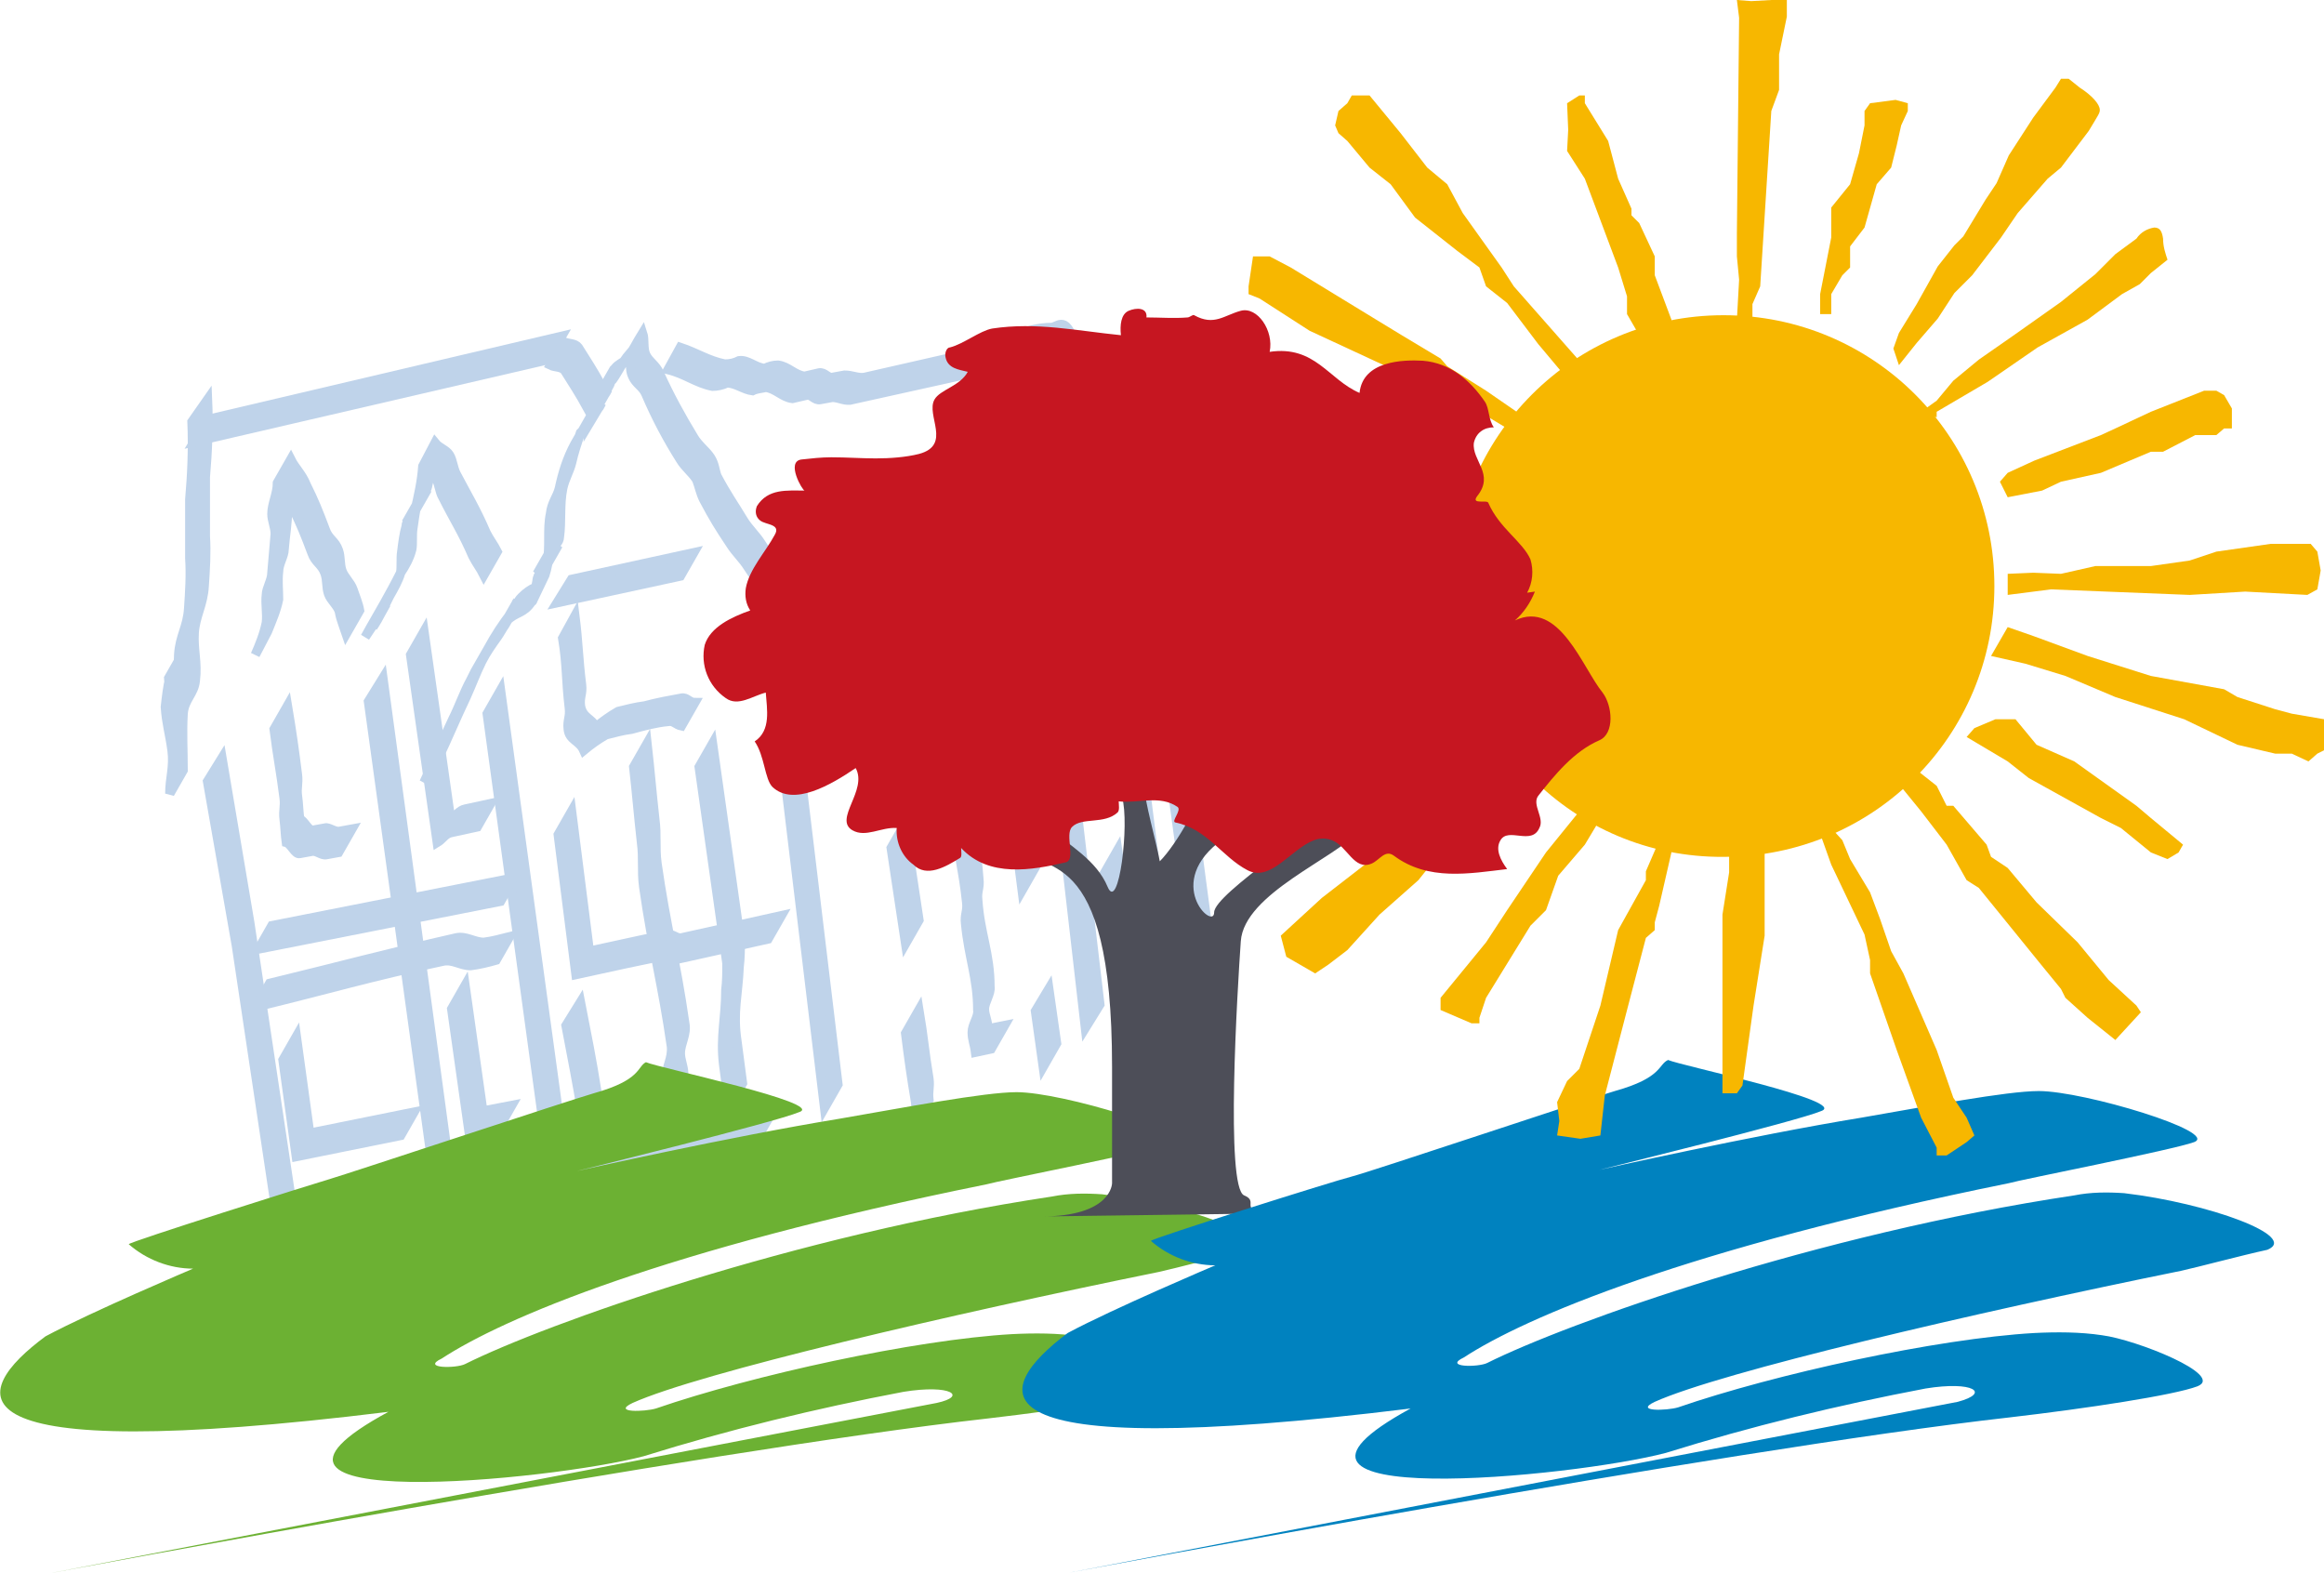 <?xml version="1.0" encoding="utf-8"?>
<!-- Generator: Adobe Illustrator 23.0.3, SVG Export Plug-In . SVG Version: 6.00 Build 0)  -->
<svg version="1.1" id="Ebene_1" xmlns="http://www.w3.org/2000/svg" xmlns:xlink="http://www.w3.org/1999/xlink" x="0px" y="0px"
	 viewBox="0 0 209.4 141.7" style="enable-background:new 0 0 209.4 141.7;" xml:space="preserve">
<style type="text/css">
	.st0{fill:#BFD3EA;}
	.st1{fill:none;stroke:#BFD3EA;stroke-width:0.84;stroke-miterlimit:3.86;}
	.st2{fill:#6CB133;}
	.st3{fill:#4D4E58;}
	.st4{fill:#0082BF;}
	.st5{fill:#F7B700;}
	.st6{fill:#C61621;}
</style>
<title>has</title>
<path class="st0" d="M17.3,38c0.1,2.4,0,4.7-0.2,7c0,1.9,0,3.4,0,5.3c0.1,1.5,0,3-0.1,4.5c-0.1,1.7-0.8,2.5-0.9,4.2
	c-0.1,1.6,0.2,2.7,0.1,4.3c-0.1-0.6-0.2-1.2-0.2-1.7c0.1-0.9,0.2-1.7,0.4-2.6l-1.2,2.1c0.1,1.5,0.2,2.5,0.2,4l1.3-2.1
	c0-1.5-0.1-2.5-0.2-4l-1.2,2.1c-0.2,0.8-0.3,1.7-0.4,2.6c0.1,1.5,0.4,2.4,0.6,3.9s-0.2,2.5-0.2,3.9l1.2-2.1c0-1.9-0.1-3.3,0-5.1
	c0.1-1.3,1-1.8,1.1-3c0.2-1.6-0.2-2.8-0.1-4.3s0.8-2.5,0.9-4.2c0.1-1.5,0.2-3,0.1-4.5c0-1.9,0-3.4,0-5.3c0.2-2.3,0.3-4.7,0.2-7
	L17.3,38z"/>
<path class="st1" d="M17.3,38c0.1,2.4,0,4.7-0.2,7c0,1.9,0,3.4,0,5.3c0.1,1.5,0,3-0.1,4.5c-0.1,1.7-0.8,2.5-0.9,4.2
	c-0.1,1.6,0.2,2.7,0.1,4.3c-0.1-0.6-0.2-1.2-0.2-1.7c0.1-0.9,0.2-1.7,0.4-2.6l-1.2,2.1c0.1,1.5,0.2,2.5,0.2,4l1.3-2.1
	c0-1.5-0.1-2.5-0.2-4l-1.2,2.1c-0.2,0.8-0.3,1.7-0.4,2.6c0.1,1.5,0.4,2.4,0.6,3.9s-0.2,2.5-0.2,3.9l1.2-2.1c0-1.9-0.1-3.3,0-5.1
	c0.1-1.3,1-1.8,1.1-3c0.2-1.6-0.2-2.8-0.1-4.3s0.8-2.5,0.9-4.2c0.1-1.5,0.2-3,0.1-4.5c0-1.9,0-3.4,0-5.3c0.2-2.3,0.3-4.7,0.2-7
	L17.3,38z"/>
<polygon class="st0" points="17.5,39.8 49.4,32.4 50.6,30.3 18.7,37.8 "/>
<polygon class="st1" points="17.5,39.8 49.4,32.4 50.6,30.3 18.7,37.8 "/>
<polygon class="st0" points="18.7,70.4 21.3,85.2 25,109.9 26.2,107.8 22.5,83.1 20,68.3 "/>
<polygon class="st1" points="18.7,70.4 21.3,85.2 25,109.9 26.2,107.8 22.5,83.1 20,68.3 "/>
<path class="st0" d="M23,59c0.4-0.9,0.8-1.9,1-2.9c0.1-0.8-0.1-1.7,0-2.5c0-0.6,0.5-1.3,0.5-2c0.1-1.3,0.2-2.2,0.3-3.5
	c0-0.6-0.3-1.2-0.3-1.8c0-0.9,0.5-1.8,0.5-2.8l1.2-2.1c0.4,0.8,1,1.3,1.4,2.3c0.7,1.4,1.1,2.4,1.7,4c0.3,0.9,0.9,1,1.2,1.9
	c0.2,0.6,0.1,1.2,0.3,1.8s0.8,1.1,1,1.7c0.2,0.6,0.5,1.3,0.6,1.9l-1.2,2.1c-0.2-0.6-0.5-1.3-0.6-1.9s-0.8-1.1-1-1.7
	s-0.1-1.2-0.3-1.8c-0.3-0.9-0.9-1-1.2-1.9c-0.6-1.6-1-2.6-1.7-4c-0.2-0.4-0.4-0.9-0.7-1.2c0.1,0.5,0.2,0.9,0.2,1.4
	c0,1.2-0.2,2.2-0.3,3.5c0,0.6-0.5,1.3-0.5,2c-0.1,0.8,0,1.7,0,2.5c-0.2,1-0.6,1.9-1,2.9L23,59z"/>
<path class="st1" d="M23,59c0.4-0.9,0.8-1.9,1-2.9c0.1-0.8-0.1-1.7,0-2.5c0-0.6,0.5-1.3,0.5-2c0.1-1.3,0.2-2.2,0.3-3.5
	c0-0.6-0.3-1.2-0.3-1.8c0-0.9,0.5-1.8,0.5-2.8l1.2-2.1c0.4,0.8,1,1.3,1.4,2.3c0.7,1.4,1.1,2.4,1.7,4c0.3,0.9,0.9,1,1.2,1.9
	c0.2,0.6,0.1,1.2,0.3,1.8s0.8,1.1,1,1.7c0.2,0.6,0.5,1.3,0.6,1.9l-1.2,2.1c-0.2-0.6-0.5-1.3-0.6-1.9s-0.8-1.1-1-1.7
	s-0.1-1.2-0.3-1.8c-0.3-0.9-0.9-1-1.2-1.9c-0.6-1.6-1-2.6-1.7-4c-0.2-0.4-0.4-0.9-0.7-1.2c0.1,0.5,0.2,0.9,0.2,1.4
	c0,1.2-0.2,2.2-0.3,3.5c0,0.6-0.5,1.3-0.5,2c-0.1,0.8,0,1.7,0,2.5c-0.2,1-0.6,1.9-1,2.9L23,59z"/>
<path class="st0" d="M32.9,57.4l0.5-0.9l1.2-2.1c0.5-0.9,1-1.8,1.5-2.8c0.4-0.6,0.8-1.3,1-2.1c0.1-0.5,0-1.3,0.1-1.9
	s0.2-1.6,0.4-2.3c0-0.1,0.1-0.2,0.2-0.3l-1.2,2.1c0.1-0.2,0.2-0.3,0.3-0.5c0.1-0.1,0.2-0.3,0.3-0.4l1.2-2.1c0-0.1,0.1-0.1,0.1-0.2
	c0.1-0.5,0.2-0.9,0.3-1.3c0.2,0.1,0.4,0.3,0.5,0.5c0.3,0.6,0.3,1.2,0.6,1.7c1,2,1.8,3.2,2.7,5.3c0.3,0.6,0.7,1.1,1,1.7l1.2-2.1
	c-0.3-0.6-0.7-1.1-1-1.7c-0.9-2.1-1.7-3.4-2.7-5.3c-0.3-0.6-0.3-1.2-0.6-1.7s-0.9-0.6-1.3-1.1L38.1,42c-0.1,1.4-0.4,2.7-0.7,4
	c0,0.1-0.1,0.2-0.1,0.2l1.2-2.1c-0.1,0.2-0.2,0.3-0.3,0.4c-0.1,0.1-0.2,0.3-0.3,0.5l-1.2,2.1c-0.1,0.1-0.1,0.2-0.1,0.3
	c-0.2,0.7-0.3,1.5-0.4,2.3c-0.1,0.6,0,1.4-0.1,1.9c-0.2,0.7-0.6,1.4-1,2.1c-0.5,1-0.9,1.9-1.5,2.8l1.2-2.1l-0.5,0.9L32.9,57.4z"/>
<path class="st1" d="M32.9,57.4l0.5-0.9l1.2-2.1c0.5-0.9,1-1.8,1.5-2.8c0.4-0.6,0.8-1.3,1-2.1c0.1-0.5,0-1.3,0.1-1.9
	s0.2-1.6,0.4-2.3c0-0.1,0.1-0.2,0.2-0.3l-1.2,2.1c0.1-0.2,0.2-0.3,0.3-0.5c0.1-0.1,0.2-0.3,0.3-0.4l1.2-2.1c0-0.1,0.1-0.1,0.1-0.2
	c0.1-0.5,0.2-0.9,0.3-1.3c0.2,0.1,0.4,0.3,0.5,0.5c0.3,0.6,0.3,1.2,0.6,1.7c1,2,1.8,3.2,2.7,5.3c0.3,0.6,0.7,1.1,1,1.7l1.2-2.1
	c-0.3-0.6-0.7-1.1-1-1.7c-0.9-2.1-1.7-3.4-2.7-5.3c-0.3-0.6-0.3-1.2-0.6-1.7s-0.9-0.6-1.3-1.1L38.1,42c-0.1,1.4-0.4,2.7-0.7,4
	c0,0.1-0.1,0.2-0.1,0.2l1.2-2.1c-0.1,0.2-0.2,0.3-0.3,0.4c-0.1,0.1-0.2,0.3-0.3,0.5l-1.2,2.1c-0.1,0.1-0.1,0.2-0.1,0.3
	c-0.2,0.7-0.3,1.5-0.4,2.3c-0.1,0.6,0,1.4-0.1,1.9c-0.2,0.7-0.6,1.4-1,2.1c-0.5,1-0.9,1.9-1.5,2.8l1.2-2.1l-0.5,0.9L32.9,57.4z"/>
<path class="st0" d="M38.2,70.5c1-2.1,1.6-3.6,2.6-5.7c0.6-1.2,1-2.4,1.6-3.5l0.4-0.8l1.2-2.1c0.6-1.1,1.3-2.2,2.1-3.2
	c0.1-0.1,0.1-0.2,0.2-0.3L45,57.1c0.1-0.2,0.2-0.3,0.3-0.5l0.2-0.3l1.2-2.1c0.1-0.2,0.2-0.3,0.3-0.4c0.4-0.4,0.8-0.7,1.3-0.9
	c0-0.2,0.1-0.5,0.1-0.7c0-0.1,0.1-0.2,0.1-0.3l1.2-2.1c0.1-0.2,0.2-0.3,0.3-0.4c0.1-0.1,0.2-0.2,0.3-0.3l-1.2,2.1
	c0.1-0.2,0.2-0.3,0.2-0.5c0.3-1.5,0-3,0.3-4.4c0.1-1,0.6-1.5,0.8-2.3c0.3-1.4,0.7-2.7,1.4-4l1.2-2.1c0.2-0.4,0.6-0.8,0.9-1.1
	c0.1-0.1,0.2-0.3,0.3-0.5L53,38.3c0-0.1,0.1-0.2,0.1-0.3l0.1-0.2l1.2-2.1c0.1-0.2,0.2-0.3,0.3-0.5c0,0,0-0.1,0-0.1l-1.2,2.1
	c0.1-0.3,0.2-0.6,0.3-0.9c0-0.3,0.1-0.6,0.3-0.9l1.2-2.1l0.1-0.1c0.3-0.4,0.7-0.5,1-0.8c0.6-0.7,1-1.6,1.5-2.4c0.2,0.6,0,1.4,0.3,2
	c0.3,0.6,0.9,0.9,1.2,1.6c0.9,2,2,4,3.1,5.8c0.4,0.7,1.1,1.2,1.5,1.8s0.4,1.2,0.6,1.7c0.9,1.7,1.5,2.5,2.4,4
	c0.5,0.8,1.1,1.3,1.6,2.1c1.7,2.6,3,4.3,4.9,6.7c0.4,0.5,0.9,0.7,1.3,1.3c0.8,1.2,1.5,2.4,2.1,3.6l-1.2,2.1
	c-0.6-1.2-1.3-2.4-2.1-3.6c-0.4-0.5-0.9-0.7-1.3-1.3c-1.8-2.4-3.2-4.1-4.9-6.7c-0.5-0.8-1.1-1.3-1.6-2.1c-1-1.5-1.5-2.3-2.4-4
	c-0.3-0.6-0.4-1.2-0.6-1.7s-1.1-1.2-1.5-1.9c-1.2-1.9-2.2-3.8-3.1-5.9c-0.3-0.7-0.9-0.9-1.2-1.6c-0.3-0.6-0.1-1.4-0.3-2
	c-0.6,0.7-1,1.6-1.5,2.3c-0.1,0.1-0.1,0.1-0.2,0.2c0,0.2-0.1,0.3-0.2,0.5l-1.2,2.1l-0.1,0.1c-0.1,0.1-0.2,0.3-0.3,0.5l1.2-2
	l-0.1,0.2c0,0.1-0.1,0.2-0.1,0.2l-1.2,2.1c-0.1,0.2-0.2,0.3-0.3,0.5l-0.4,0.4c-0.3,0.9-0.6,1.8-0.8,2.7c-0.2,0.8-0.6,1.4-0.8,2.3
	c-0.3,1.5-0.1,3-0.3,4.4c0,0.2-0.1,0.4-0.2,0.5l-1.2,2.1c-0.1,0.1-0.2,0.2-0.3,0.3c-0.1,0.1-0.2,0.3-0.3,0.4l1.2-2.1
	c-0.1,0.1-0.1,0.2-0.1,0.3c-0.1,0.6-0.2,1.3-0.4,1.9L48,54.1c0,0,0,0.1-0.1,0.1c-0.7,1.1-1.4,0.9-2.2,1.7c-0.1,0.1-0.2,0.2-0.3,0.4
	l1.2-2.1c-0.1,0.1-0.1,0.2-0.1,0.3c-0.1,0.2-0.2,0.3-0.3,0.5l-1.2,2.1l-0.2,0.3c-0.5,0.7-1,1.4-1.4,2.2c-0.5,1-0.9,2.1-1.4,3.2
	c-1,2.1-1.6,3.6-2.6,5.7L38.2,70.5z"/>
<path class="st1" d="M38.2,70.5c1-2.1,1.6-3.6,2.6-5.7c0.6-1.2,1-2.4,1.6-3.5l0.4-0.8l1.2-2.1c0.6-1.1,1.3-2.2,2.1-3.2
	c0.1-0.1,0.1-0.2,0.2-0.3L45,57.1c0.1-0.2,0.2-0.3,0.3-0.5l0.2-0.3l1.2-2.1c0.1-0.2,0.2-0.3,0.3-0.4c0.4-0.4,0.8-0.7,1.3-0.9
	c0-0.2,0.1-0.5,0.1-0.7c0-0.1,0.1-0.2,0.1-0.3l1.2-2.1c0.1-0.2,0.2-0.3,0.3-0.4c0.1-0.1,0.2-0.2,0.3-0.3l-1.2,2.1
	c0.1-0.2,0.2-0.3,0.2-0.5c0.3-1.5,0-3,0.3-4.4c0.1-1,0.6-1.5,0.8-2.3c0.3-1.4,0.7-2.7,1.4-4l1.2-2.1c0.2-0.4,0.6-0.8,0.9-1.1
	c0.1-0.1,0.2-0.3,0.3-0.5L53,38.3c0-0.1,0.1-0.2,0.1-0.3l0.1-0.2l1.2-2.1c0.1-0.2,0.2-0.3,0.3-0.5c0,0,0-0.1,0-0.1l-1.2,2.1
	c0.1-0.3,0.2-0.6,0.3-0.9c0-0.3,0.1-0.6,0.3-0.9l1.2-2.1l0.1-0.1c0.3-0.4,0.7-0.5,1-0.8c0.6-0.7,1-1.6,1.5-2.4c0.2,0.6,0,1.4,0.3,2
	c0.3,0.6,0.9,0.9,1.2,1.6c0.9,2,2,4,3.1,5.8c0.4,0.7,1.1,1.2,1.5,1.8s0.4,1.2,0.6,1.7c0.9,1.7,1.5,2.5,2.4,4
	c0.5,0.8,1.1,1.3,1.6,2.1c1.7,2.6,3,4.3,4.9,6.7c0.4,0.5,0.9,0.7,1.3,1.3c0.8,1.2,1.5,2.4,2.1,3.6l-1.2,2.1
	c-0.6-1.2-1.3-2.4-2.1-3.6c-0.4-0.5-0.9-0.7-1.3-1.3c-1.8-2.4-3.2-4.1-4.9-6.7c-0.5-0.8-1.1-1.3-1.6-2.1c-1-1.5-1.5-2.3-2.4-4
	c-0.3-0.6-0.4-1.2-0.6-1.7s-1.1-1.2-1.5-1.9c-1.2-1.9-2.2-3.8-3.1-5.9c-0.3-0.7-0.9-0.9-1.2-1.6c-0.3-0.6-0.1-1.4-0.3-2
	c-0.6,0.7-1,1.6-1.5,2.3c-0.1,0.1-0.1,0.1-0.2,0.2c0,0.2-0.1,0.3-0.2,0.5l-1.2,2.1l-0.1,0.1c-0.1,0.1-0.2,0.3-0.3,0.5l1.2-2
	l-0.1,0.2c0,0.1-0.1,0.2-0.1,0.2l-1.2,2.1c-0.1,0.2-0.2,0.3-0.3,0.5l-0.4,0.4c-0.3,0.9-0.6,1.8-0.8,2.7c-0.2,0.8-0.6,1.4-0.8,2.3
	c-0.3,1.5-0.1,3-0.3,4.4c0,0.2-0.1,0.4-0.2,0.5l-1.2,2.1c-0.1,0.1-0.2,0.2-0.3,0.3c-0.1,0.1-0.2,0.3-0.3,0.4l1.2-2.1
	c-0.1,0.1-0.1,0.2-0.1,0.3c-0.1,0.6-0.2,1.3-0.4,1.9L48,54.1c0,0,0,0.1-0.1,0.1c-0.7,1.1-1.4,0.9-2.2,1.7c-0.1,0.1-0.2,0.2-0.3,0.4
	l1.2-2.1c-0.1,0.1-0.1,0.2-0.1,0.3c-0.1,0.2-0.2,0.3-0.3,0.5l-1.2,2.1l-0.2,0.3c-0.5,0.7-1,1.4-1.4,2.2c-0.5,1-0.9,2.1-1.4,3.2
	c-1,2.1-1.6,3.6-2.6,5.7L38.2,70.5z"/>
<polygon class="st0" points="43.9,64.3 49.5,105.2 50.7,103.1 45.1,62.2 "/>
<polygon class="st1" points="43.9,64.3 49.5,105.2 50.7,103.1 45.1,62.2 "/>
<polygon class="st0" points="69.5,59.9 74.3,99.8 75.5,97.7 70.7,57.8 "/>
<polygon class="st1" points="69.5,59.9 74.3,99.8 75.5,97.7 70.7,57.8 "/>
<path class="st0" d="M49.6,32.9c0.4,0.2,1,0.1,1.3,0.5c0.7,1.1,1.4,2.2,2,3.3l1.2-2.1c-0.6-1.1-1.3-2.2-2-3.3
	c-0.3-0.4-0.9-0.3-1.3-0.5L49.6,32.9z"/>
<path class="st1" d="M49.6,32.9c0.4,0.2,1,0.1,1.3,0.5c0.7,1.1,1.4,2.2,2,3.3l1.2-2.1c-0.6-1.1-1.3-2.2-2-3.3
	c-0.3-0.4-0.9-0.3-1.3-0.5L49.6,32.9z"/>
<path class="st0" d="M60.2,33.3c1.6,0.4,2.5,1.2,4,1.5c0.4,0,0.9-0.1,1.3-0.3c0.8,0,1.5,0.6,2.3,0.7c0.4-0.2,0.8-0.2,1.2-0.3
	c0.9,0.1,1.5,0.9,2.4,1l1.3-0.3c0.4-0.1,0.7,0.5,1.2,0.4l1.1-0.2c0.6,0,1.2,0.4,1.8,0.2l12.2-2.7c0.4-0.1,0.7-0.8,1.2-0.9
	c1.1-0.5,2.2-0.7,3.4-0.8c0.4-0.1,0.7-0.5,1.1-0.2s0.7,1.1,1,1.6c0.3,0.5,0.6,1.1,0.8,1.7c0.4,1.3,0.5,2.5,0.9,3.8
	c0.2,0.6,0.8,1.1,1,1.7c0.8,2.2,0.9,4,1.6,6.3c0.3,0.8,0.7,1.6,1.1,2.3c0.6,1.4,1.1,2.2,1.7,3.7s0.8,2.2,1.2,3.5l1.2-2.1
	c-0.5-1.3-0.7-2.2-1.2-3.5s-1.2-2.2-1.7-3.7c-0.3-0.9-0.8-1.4-1.1-2.3c-0.7-2.3-0.9-4.2-1.6-6.3c-0.2-0.6-0.8-1.1-1-1.7
	c-0.5-1.3-0.5-2.5-0.9-3.8c-0.2-0.6-0.5-1.1-0.8-1.7c-0.3-0.6-0.6-1.4-1-1.6s-0.7,0.1-1.1,0.2c-1.2,0-2.3,0.3-3.4,0.8
	c-0.5,0.1-0.7,0.8-1.2,0.9L77.9,34c-0.6,0.1-1.1-0.2-1.8-0.2L75,34c-0.4,0.1-0.7-0.5-1.2-0.4l-1.3,0.3c-0.9-0.1-1.5-0.9-2.4-1
	c-0.4,0-0.8,0.1-1.2,0.3c-0.9-0.1-1.5-0.8-2.3-0.7c-0.4,0.2-0.8,0.3-1.3,0.3c-1.5-0.3-2.5-1-4-1.5L60.2,33.3z"/>
<path class="st1" d="M60.2,33.3c1.6,0.4,2.5,1.2,4,1.5c0.4,0,0.9-0.1,1.3-0.3c0.8,0,1.5,0.6,2.3,0.7c0.4-0.2,0.8-0.2,1.2-0.3
	c0.9,0.1,1.5,0.9,2.4,1l1.3-0.3c0.4-0.1,0.7,0.5,1.2,0.4l1.1-0.2c0.6,0,1.2,0.4,1.8,0.2l12.2-2.7c0.4-0.1,0.7-0.8,1.2-0.9
	c1.1-0.5,2.2-0.7,3.4-0.8c0.4-0.1,0.7-0.5,1.1-0.2s0.7,1.1,1,1.6c0.3,0.5,0.6,1.1,0.8,1.7c0.4,1.3,0.5,2.5,0.9,3.8
	c0.2,0.6,0.8,1.1,1,1.7c0.8,2.2,0.9,4,1.6,6.3c0.3,0.8,0.7,1.6,1.1,2.3c0.6,1.4,1.1,2.2,1.7,3.7s0.8,2.2,1.2,3.5l1.2-2.1
	c-0.5-1.3-0.7-2.2-1.2-3.5s-1.2-2.2-1.7-3.7c-0.3-0.9-0.8-1.4-1.1-2.3c-0.7-2.3-0.9-4.2-1.6-6.3c-0.2-0.6-0.8-1.1-1-1.7
	c-0.5-1.3-0.5-2.5-0.9-3.8c-0.2-0.6-0.5-1.1-0.8-1.7c-0.3-0.6-0.6-1.4-1-1.6s-0.7,0.1-1.1,0.2c-1.2,0-2.3,0.3-3.4,0.8
	c-0.5,0.1-0.7,0.8-1.2,0.9L77.9,34c-0.6,0.1-1.1-0.2-1.8-0.2L75,34c-0.4,0.1-0.7-0.5-1.2-0.4l-1.3,0.3c-0.9-0.1-1.5-0.9-2.4-1
	c-0.4,0-0.8,0.1-1.2,0.3c-0.9-0.1-1.5-0.8-2.3-0.7c-0.4,0.2-0.8,0.3-1.3,0.3c-1.5-0.3-2.5-1-4-1.5L60.2,33.3z"/>
<path class="st0" d="M75.6,59.2c0.9-3.2,1.4-5.1,2.3-8.4c0.1-0.6,0.6-1.4,0.8-2c0.1-0.6,0.1-1.3,0.1-1.9l1.2-2.1
	c0.4,0.2,0.8-0.8,1.1-0.2s0.4,1.2,0.6,1.7c0.3,0.5,0.6,1.1,0.8,1.7c0.3,0.7,0.5,1.3,0.7,2c0.1,0.6,0.2,1.2,0.3,1.8
	c0.2,0.6,0.4,1.2,0.6,1.7c0.2,0.6,0.5,1.3,0.6,1.9s0.4,1.5,0.7,2.2s1,0.6,1.3,1l-1.2,2.1c-0.3-0.4-1.1-0.4-1.3-1s-0.4-1.5-0.7-2.2
	s-0.5-1.3-0.6-1.9c-0.3-0.6-0.5-1.1-0.6-1.7c-0.1-0.6-0.2-1.2-0.3-1.8c-0.2-0.7-0.4-1.3-0.7-2c-0.2-0.6-0.5-1.1-0.8-1.7
	c-0.3-0.5-0.4-1.1-0.6-1.7c-0.3,0.7-0.6,1.3-0.8,2c-0.8,3.3-1.3,5.3-2.3,8.4L75.6,59.2z"/>
<path class="st1" d="M75.6,59.2c0.9-3.2,1.4-5.1,2.3-8.4c0.1-0.6,0.6-1.4,0.8-2c0.1-0.6,0.1-1.3,0.1-1.9l1.2-2.1
	c0.4,0.2,0.8-0.8,1.1-0.2s0.4,1.2,0.6,1.7c0.3,0.5,0.6,1.1,0.8,1.7c0.3,0.7,0.5,1.3,0.7,2c0.1,0.6,0.2,1.2,0.3,1.8
	c0.2,0.6,0.4,1.2,0.6,1.7c0.2,0.6,0.5,1.3,0.6,1.9s0.4,1.5,0.7,2.2s1,0.6,1.3,1l-1.2,2.1c-0.3-0.4-1.1-0.4-1.3-1s-0.4-1.5-0.7-2.2
	s-0.5-1.3-0.6-1.9c-0.3-0.6-0.5-1.1-0.6-1.7c-0.1-0.6-0.2-1.2-0.3-1.8c-0.2-0.7-0.4-1.3-0.7-2c-0.2-0.6-0.5-1.1-0.8-1.7
	c-0.3-0.5-0.4-1.1-0.6-1.7c-0.3,0.7-0.6,1.3-0.8,2c-0.8,3.3-1.3,5.3-2.3,8.4L75.6,59.2z"/>
<path class="st0" d="M85.5,60.8c0-1.5,0.1-2.7,0-4.2c0-0.6-0.1-1.5-0.1-2.2s0.5-1.3,0.5-2c0.2-2.2,0.7-3.9,1-6.1
	c0.1-0.6,0.1-1.3,0.1-1.9l1.2-2.1c0.5,0.3,1.4,0.2,1.8,0.8s0.4,1.2,0.6,1.7c0.7,1.2,1.2,2.4,1.6,3.7c0.8,1.8,1.4,3.6,2,5.5
	c0.1,0.6,0.2,1.2,0.3,1.8L93.3,58c0-0.6-0.1-1.2-0.3-1.8c-0.6-2.2-1.2-3.3-2-5.5c-0.4-1.3-1-2.5-1.6-3.7c-0.3-0.6-0.4-1.2-0.6-1.7
	c-0.2-0.3-0.4-0.5-0.8-0.5c-0.3,2-0.7,3.5-0.9,5.6c0,0.6-0.5,1.3-0.5,2s0.1,1.5,0.1,2.2c0,1.5-0.1,2.7-0.1,4.2L85.5,60.8z"/>
<path class="st1" d="M85.5,60.8c0-1.5,0.1-2.7,0-4.2c0-0.6-0.1-1.5-0.1-2.2s0.5-1.3,0.5-2c0.2-2.2,0.7-3.9,1-6.1
	c0.1-0.6,0.1-1.3,0.1-1.9l1.2-2.1c0.5,0.3,1.4,0.2,1.8,0.8s0.4,1.2,0.6,1.7c0.7,1.2,1.2,2.4,1.6,3.7c0.8,1.8,1.4,3.6,2,5.5
	c0.1,0.6,0.2,1.2,0.3,1.8L93.3,58c0-0.6-0.1-1.2-0.3-1.8c-0.6-2.2-1.2-3.3-2-5.5c-0.4-1.3-1-2.5-1.6-3.7c-0.3-0.6-0.4-1.2-0.6-1.7
	c-0.2-0.3-0.4-0.5-0.8-0.5c-0.3,2-0.7,3.5-0.9,5.6c0,0.6-0.5,1.3-0.5,2s0.1,1.5,0.1,2.2c0,1.5-0.1,2.7-0.1,4.2L85.5,60.8z"/>
<path class="st0" d="M94.2,58.3c0-1.5,0-2.7,0.1-4.2c0.1-0.8,0.2-1.5,0.4-2.3c0.1-0.7,0-1.3,0.1-1.9c0.1-0.8,0.6-1.2,0.6-2
	c0.1-1.7,0.1-3.3,0-5l1.2-2.1c0,0.3,0.4,0.5,0.5,0.8c0.3,0.6,0.5,1.1,0.6,1.7c0.1,0.6,0.2,1.4,0.3,2.1s0.5,1,0.6,1.7
	c0.4,2.4,0.4,4,0.9,6.3c0.3,1.6,0.9,2.6,1.3,4.1l-1.2,2.1c-0.4-1.5-1-2.4-1.3-4.1c-0.5-2.4-0.5-3.9-0.9-6.3c-0.1-0.8-0.5-1-0.6-1.7
	c-0.1-0.6-0.2-1.2-0.3-1.7c-0.1,0.8-0.6,1.2-0.6,1.9s0,1.3-0.1,1.9c-0.2,0.7-0.3,1.5-0.4,2.3c0,1.6-0.1,2.7,0,4.2L94.2,58.3z"/>
<path class="st1" d="M94.2,58.3c0-1.5,0-2.7,0.1-4.2c0.1-0.8,0.2-1.5,0.4-2.3c0.1-0.7,0-1.3,0.1-1.9c0.1-0.8,0.6-1.2,0.6-2
	c0.1-1.7,0.1-3.3,0-5l1.2-2.1c0,0.3,0.4,0.5,0.5,0.8c0.3,0.6,0.5,1.1,0.6,1.7c0.1,0.6,0.2,1.4,0.3,2.1s0.5,1,0.6,1.7
	c0.4,2.4,0.4,4,0.9,6.3c0.3,1.6,0.9,2.6,1.3,4.1l-1.2,2.1c-0.4-1.5-1-2.4-1.3-4.1c-0.5-2.4-0.5-3.9-0.9-6.3c-0.1-0.8-0.5-1-0.6-1.7
	c-0.1-0.6-0.2-1.2-0.3-1.7c-0.1,0.8-0.6,1.2-0.6,1.9s0,1.3-0.1,1.9c-0.2,0.7-0.3,1.5-0.4,2.3c0,1.6-0.1,2.7,0,4.2L94.2,58.3z"/>
<polygon class="st0" points="99.9,59.8 101.2,59 102.4,56.9 101.1,57.7 "/>
<polygon class="st1" points="99.9,59.8 101.2,59 102.4,56.9 101.1,57.7 "/>
<path class="st0" d="M85,64.9c0.4,2.7,0.7,4,1,6.8c0.1,0.8-0.1,1.4,0,2.2c0.3,2.9,0.8,4.5,1.1,7.4c0.1,0.8-0.2,1.1-0.1,1.9
	c0.3,3.1,1.1,4.9,1.1,7.8c0.1,0.6-0.5,1.3-0.5,2s0.2,1,0.3,1.8l1.4-0.3l1.2-2.1L89,92.7c0-0.8-0.3-1.2-0.3-1.8s0.6-1.4,0.5-2
	c0-3-0.9-4.8-1.1-7.8c-0.1-0.8,0.2-1.1,0.1-1.9c-0.2-2.9-0.7-4.5-1.1-7.4c-0.1-0.8,0.1-1.4,0-2.2c-0.3-2.7-0.6-4.1-1-6.8L85,64.9z"
	/>
<path class="st1" d="M85,64.9c0.4,2.7,0.7,4,1,6.8c0.1,0.8-0.1,1.4,0,2.2c0.3,2.9,0.8,4.5,1.1,7.4c0.1,0.8-0.2,1.1-0.1,1.9
	c0.3,3.1,1.1,4.9,1.1,7.8c0.1,0.6-0.5,1.3-0.5,2s0.2,1,0.3,1.8l1.4-0.3l1.2-2.1L89,92.7c0-0.8-0.3-1.2-0.3-1.8s0.6-1.4,0.5-2
	c0-3-0.9-4.8-1.1-7.8c-0.1-0.8,0.2-1.1,0.1-1.9c-0.2-2.9-0.7-4.5-1.1-7.4c-0.1-0.8,0.1-1.4,0-2.2c-0.3-2.7-0.6-4.1-1-6.8L85,64.9z"
	/>
<polygon class="st0" points="94.1,60.4 97.8,92.6 99.1,90.5 95.3,58.3 "/>
<polygon class="st1" points="94.1,60.4 97.8,92.6 99.1,90.5 95.3,58.3 "/>
<polygon class="st0" points="100.3,59.7 104.2,90.6 105.4,88.5 101.5,57.6 "/>
<polygon class="st1" points="100.3,59.7 104.2,90.6 105.4,88.5 101.5,57.6 "/>
<polygon class="st0" points="103.6,56.2 108.5,92.3 109.7,90.3 104.9,54.1 "/>
<polygon class="st1" points="103.6,56.2 108.5,92.3 109.7,90.3 104.9,54.1 "/>
<path class="st0" d="M79.3,60.3c0.2,1.7,0.5,2.8,0.6,4.4c0,0.6-0.1,1.3-0.2,1.9c0,1.6-0.1,2.5-0.2,4.1l1.2-2.1
	c0.1-1.6,0.2-2.5,0.2-4.1c0.1-0.6,0.2-1.3,0.2-1.9c-0.1-1.5-0.4-2.7-0.6-4.4L79.3,60.3z"/>
<path class="st1" d="M79.3,60.3c0.2,1.7,0.5,2.8,0.6,4.4c0,0.6-0.1,1.3-0.2,1.9c0,1.6-0.1,2.5-0.2,4.1l1.2-2.1
	c0.1-1.6,0.2-2.5,0.2-4.1c0.1-0.6,0.2-1.3,0.2-1.9c-0.1-1.5-0.4-2.7-0.6-4.4L79.3,60.3z"/>
<polygon class="st0" points="80.3,76.4 81.6,85 82.8,82.9 81.5,74.3 "/>
<polygon class="st1" points="80.3,76.4 81.6,85 82.8,82.9 81.5,74.3 "/>
<path class="st0" d="M81.6,93.1c0.3,2.4,0.5,3.8,0.9,6.2c0.1,0.8-0.1,1.1,0,1.9l1.2-2.1c-0.1-0.8,0.1-1.1,0-1.9
	c-0.4-2.4-0.5-3.8-0.9-6.2L81.6,93.1z"/>
<path class="st1" d="M81.6,93.1c0.3,2.4,0.5,3.8,0.9,6.2c0.1,0.8-0.1,1.1,0,1.9l1.2-2.1c-0.1-0.8,0.1-1.1,0-1.9
	c-0.4-2.4-0.5-3.8-0.9-6.2L81.6,93.1z"/>
<path class="st0" d="M88.9,57.6c0.2,1.7,0.4,2.7,0.6,4.4c0.1,0.8-0.1,1.1,0,1.9c0.2,1.5,0.3,2.4,0.6,3.9l1.2-2.1
	c-0.2-1.5-0.4-2.4-0.6-3.9c-0.1-0.8,0.1-1.1,0-1.9c-0.2-1.7-0.4-2.7-0.6-4.4L88.9,57.6z"/>
<path class="st1" d="M88.9,57.6c0.2,1.7,0.4,2.7,0.6,4.4c0.1,0.8-0.1,1.1,0,1.9c0.2,1.5,0.3,2.4,0.6,3.9l1.2-2.1
	c-0.2-1.5-0.4-2.4-0.6-3.9c-0.1-0.8,0.1-1.1,0-1.9c-0.2-1.7-0.4-2.7-0.6-4.4L88.9,57.6z"/>
<polygon class="st0" points="91.3,74 92.1,80.2 93.3,78.1 92.5,71.9 "/>
<polygon class="st1" points="91.3,74 92.1,80.2 93.3,78.1 92.5,71.9 "/>
<polygon class="st0" points="93.3,91.1 94,96.1 95.2,94 94.5,89.1 "/>
<polygon class="st1" points="93.3,91.1 94,96.1 95.2,94 94.5,89.1 "/>
<path class="st0" d="M98,60.8c0.3,2.4,0.5,3.8,0.9,6.2c0.2,1.5,0.2,2.4,0.3,4l1.2-2.1c-0.1-1.5-0.1-2.5-0.3-4
	c-0.4-2.4-0.5-3.8-0.9-6.2L98,60.8z"/>
<path class="st1" d="M98,60.8c0.3,2.4,0.5,3.8,0.9,6.2c0.2,1.5,0.2,2.4,0.3,4l1.2-2.1c-0.1-1.5-0.1-2.5-0.3-4
	c-0.4-2.4-0.5-3.8-0.9-6.2L98,60.8z"/>
<polygon class="st0" points="99.5,78.7 100.3,84.9 101.6,82.8 100.7,76.6 "/>
<polygon class="st1" points="99.5,78.7 100.3,84.9 101.6,82.8 100.7,76.6 "/>
<polygon class="st0" points="100.7,93.5 101,95.8 102.2,93.7 101.9,91.4 "/>
<polygon class="st1" points="100.7,93.5 101,95.8 102.2,93.7 101.9,91.4 "/>
<path class="st0" d="M50.7,57.5c0.4,2.4,0.3,3.8,0.6,6.3c0.1,0.8-0.2,1.1-0.1,1.9c0.1,1,1,1,1.4,1.9c0.6-0.5,1.3-1,2-1.4
	c0.8-0.2,1.5-0.4,2.3-0.5c1.1-0.3,2.2-0.6,3.3-0.7c0.5-0.1,0.7,0.3,1.2,0.4l1.2-2.1c-0.5,0-0.7-0.5-1.2-0.4
	c-1.1,0.2-2.2,0.4-3.3,0.7c-0.8,0.1-1.6,0.3-2.4,0.5c-0.7,0.4-1.4,0.9-2,1.4c-0.4-0.8-1.2-0.8-1.4-1.9c-0.1-0.8,0.2-1.1,0.1-1.9
	c-0.3-2.4-0.3-3.8-0.6-6.2L50.7,57.5z"/>
<path class="st1" d="M50.7,57.5c0.4,2.4,0.3,3.8,0.6,6.3c0.1,0.8-0.2,1.1-0.1,1.9c0.1,1,1,1,1.4,1.9c0.6-0.5,1.3-1,2-1.4
	c0.8-0.2,1.5-0.4,2.3-0.5c1.1-0.3,2.2-0.6,3.3-0.7c0.5-0.1,0.7,0.3,1.2,0.4l1.2-2.1c-0.5,0-0.7-0.5-1.2-0.4
	c-1.1,0.2-2.2,0.4-3.3,0.7c-0.8,0.1-1.6,0.3-2.4,0.5c-0.7,0.4-1.4,0.9-2,1.4c-0.4-0.8-1.2-0.8-1.4-1.9c-0.1-0.8,0.2-1.1,0.1-1.9
	c-0.3-2.4-0.3-3.8-0.6-6.2L50.7,57.5z"/>
<polygon class="st0" points="50.2,54.3 61.3,51.9 62.5,49.8 51.5,52.2 "/>
<polygon class="st1" points="50.2,54.3 61.3,51.9 62.5,49.8 51.5,52.2 "/>
<path class="st0" d="M50.3,75.2l1.6,12.6l4.6-1l2.4-0.5c0.4-0.1,0.8,0.4,1.3,0.3l9-2l1.2-2.1l-9,2c-0.4,0.1-0.8-0.4-1.3-0.3
	l-2.4,0.5l-4.6,1l-1.6-12.6L50.3,75.2z"/>
<path class="st1" d="M50.3,75.2l1.6,12.6l4.6-1l2.4-0.5c0.4-0.1,0.8,0.4,1.3,0.3l9-2l1.2-2.1l-9,2c-0.4,0.1-0.8-0.4-1.3-0.3
	l-2.4,0.5l-4.6,1l-1.6-12.6L50.3,75.2z"/>
<path class="st0" d="M51,92.4c0.6,3.2,1,5.1,1.5,8.2c0.2,1.5,0.3,2.3,0.5,3.8c0.1,0.8-0.1,1.1,0,1.9c0.8,0.2,1.6,0.2,2.4,0.1
	c0.4-0.1,0.5-0.7,1-0.8c4.5-1.3,7-1.5,11.5-2.5l1.2-2.1c-4.5,1-7,1.2-11.5,2.5c-0.4,0.1-0.5,0.7-1,0.8c-0.8,0.1-1.6,0.1-2.3-0.1
	c-0.1-0.8,0.1-1.1,0-1.9c-0.2-1.5-0.3-2.3-0.5-3.8c-0.5-3.2-0.9-5.1-1.5-8.2L51,92.4z"/>
<path class="st1" d="M51,92.4c0.6,3.2,1,5.1,1.5,8.2c0.2,1.5,0.3,2.3,0.5,3.8c0.1,0.8-0.1,1.1,0,1.9c0.8,0.2,1.6,0.2,2.4,0.1
	c0.4-0.1,0.5-0.7,1-0.8c4.5-1.3,7-1.5,11.5-2.5l1.2-2.1c-4.5,1-7,1.2-11.5,2.5c-0.4,0.1-0.5,0.7-1,0.8c-0.8,0.1-1.6,0.1-2.3-0.1
	c-0.1-0.8,0.1-1.1,0-1.9c-0.2-1.5-0.3-2.3-0.5-3.8c-0.5-3.2-0.9-5.1-1.5-8.2L51,92.4z"/>
<path class="st0" d="M57.1,69.1c0.3,2.7,0.4,4.1,0.7,6.8c0.2,1.5,0,2.5,0.2,4c0.8,5.6,1.7,8.8,2.5,14.4c0.1,1.1-0.5,1.8-0.4,2.7
	c0,0.6,0.3,1.2,0.3,1.8s-0.3,1.3-0.3,1.9l1.2-2.1c0-0.6,0.3-1.3,0.3-1.9s-0.3-1.2-0.3-1.8c0-0.9,0.6-1.7,0.4-2.7
	c-0.8-5.6-1.7-8.8-2.5-14.4c-0.2-1.5,0-2.5-0.2-4c-0.3-2.7-0.4-4.1-0.7-6.8L57.1,69.1z"/>
<path class="st1" d="M57.1,69.1c0.3,2.7,0.4,4.1,0.7,6.8c0.2,1.5,0,2.5,0.2,4c0.8,5.6,1.7,8.8,2.5,14.4c0.1,1.1-0.5,1.8-0.4,2.7
	c0,0.6,0.3,1.2,0.3,1.8s-0.3,1.3-0.3,1.9l1.2-2.1c0-0.6,0.3-1.3,0.3-1.9s-0.3-1.2-0.3-1.8c0-0.9,0.6-1.7,0.4-2.7
	c-0.8-5.6-1.7-8.8-2.5-14.4c-0.2-1.5,0-2.5-0.2-4c-0.3-2.7-0.4-4.1-0.7-6.8L57.1,69.1z"/>
<path class="st0" d="M63,69.1l2.5,17.7c0,0.8,0,1.6-0.1,2.4c0,2.5-0.5,4.2-0.2,6.7c0.2,1.5,0.3,2.3,0.5,3.8l1.2-2.1
	c-0.2-1.5-0.3-2.3-0.5-3.8c-0.4-2.6,0.1-4.2,0.2-6.7c0.1-0.8,0.1-1.6,0.1-2.4L64.2,67L63,69.1z"/>
<path class="st1" d="M63,69.1l2.5,17.7c0,0.8,0,1.6-0.1,2.4c0,2.5-0.5,4.2-0.2,6.7c0.2,1.5,0.3,2.3,0.5,3.8l1.2-2.1
	c-0.2-1.5-0.3-2.3-0.5-3.8c-0.4-2.6,0.1-4.2,0.2-6.7c0.1-0.8,0.1-1.6,0.1-2.4L64.2,67L63,69.1z"/>
<polygon class="st0" points="33.2,63.2 39.1,106 40.3,103.9 34.5,61.1 "/>
<polygon class="st1" points="33.2,63.2 39.1,106 40.3,103.9 34.5,61.1 "/>
<path class="st0" d="M24.7,65.7c0.3,2.4,0.6,3.8,0.9,6.2c0.1,0.8-0.1,1.1,0,1.9s0.1,1.4,0.2,2.1c0.4,0.1,0.8,1.1,1.2,1l1.1-0.2
	c0.4-0.1,0.9,0.4,1.3,0.3l1.1-0.2l1.2-2.1l-1.1,0.2c-0.4,0.1-1-0.4-1.3-0.3l-1.1,0.2c-0.4,0.1-0.8-0.9-1.2-1
	c-0.1-0.8-0.1-1.4-0.2-2.1s0.1-1.1,0-1.9c-0.3-2.4-0.5-3.8-0.9-6.2L24.7,65.7z"/>
<path class="st1" d="M24.7,65.7c0.3,2.4,0.6,3.8,0.9,6.2c0.1,0.8-0.1,1.1,0,1.9s0.1,1.4,0.2,2.1c0.4,0.1,0.8,1.1,1.2,1l1.1-0.2
	c0.4-0.1,0.9,0.4,1.3,0.3l1.1-0.2l1.2-2.1l-1.1,0.2c-0.4,0.1-1-0.4-1.3-0.3l-1.1,0.2c-0.4,0.1-0.8-0.9-1.2-1
	c-0.1-0.8-0.1-1.4-0.2-2.1s0.1-1.1,0-1.9c-0.3-2.4-0.5-3.8-0.9-6.2L24.7,65.7z"/>
<path class="st0" d="M37,59l2.4,16.9c0.5-0.3,0.7-0.8,1.3-0.9l2.3-0.5l1.2-2.1l-2.3,0.5c-0.5,0.1-0.8,0.6-1.3,0.9l-2.4-16.9L37,59z"
	/>
<path class="st1" d="M37,59l2.4,16.9c0.5-0.3,0.7-0.8,1.3-0.9l2.3-0.5l1.2-2.1l-2.3,0.5c-0.5,0.1-0.8,0.6-1.3,0.9l-2.4-16.9L37,59z"
	/>
<polygon class="st0" points="23.3,85.5 45.1,81.2 46.3,79.1 24.5,83.4 "/>
<polygon class="st1" points="23.3,85.5 45.1,81.2 46.3,79.1 24.5,83.4 "/>
<path class="st0" d="M23.1,90.7c6.6-1.6,10.2-2.7,16.8-4.1c0.9-0.2,1.6,0.4,2.5,0.4c0.8-0.1,1.6-0.3,2.3-0.5l1.2-2.1
	c-0.8,0.2-1.5,0.4-2.3,0.5c-0.9,0-1.6-0.6-2.5-0.4c-6.6,1.5-10.2,2.5-16.8,4.1L23.1,90.7z"/>
<path class="st1" d="M23.1,90.7c6.6-1.6,10.2-2.7,16.8-4.1c0.9-0.2,1.6,0.4,2.5,0.4c0.8-0.1,1.6-0.3,2.3-0.5l1.2-2.1
	c-0.8,0.2-1.5,0.4-2.3,0.5c-0.9,0-1.6-0.6-2.5-0.4c-6.6,1.5-10.2,2.5-16.8,4.1L23.1,90.7z"/>
<polygon class="st0" points="25.5,95.5 26.7,104.2 36.1,102.3 37.3,100.2 27.9,102.1 26.7,93.4 "/>
<polygon class="st1" points="25.5,95.5 26.7,104.2 36.1,102.3 37.3,100.2 27.9,102.1 26.7,93.4 "/>
<polygon class="st0" points="40.7,90.9 42.3,102.2 44.9,101.7 46.1,99.6 43.5,100.1 41.9,88.8 "/>
<polygon class="st1" points="40.7,90.9 42.3,102.2 44.9,101.7 46.1,99.6 43.5,100.1 41.9,88.8 "/>
<path class="st2" d="M81.4,125.4c-7.9,1.5-15.7,3.4-23.4,5.8c-8.3,2.2-40.2,5.3-23-4c-40.6,5-37.8-1.7-30.9-6.8
	c4.1-2.2,13.3-6.1,13.3-6.1c-2.1,0-4.2-0.8-5.8-2.2c0-0.2,16.5-5.4,18.2-5.9s21.6-7.1,23.7-7.7c4.3-1.2,3.9-2.4,4.7-2.8
	c1.1,0.5,16.3,3.7,13.8,4.5c-2.1,0.9-20,5.3-20,5.3s13.8-3.1,23.6-4.7c5.8-1,13.1-2.4,16-2.4c4.1,0,16.3,3.7,14,4.6
	c-1.9,0.7-15.7,3.4-16.7,3.7c-29.2,5.9-43.6,12.1-49.1,15.7c-1.9,0.9,1.3,0.9,2.1,0.5c7.2-3.6,29.6-11.6,52.9-15.1
	c1.5-0.3,3-0.3,4.5-0.2c7.6,0.9,15.8,3.9,12.9,5.1c-2.3,0.5-6.4,1.6-7.8,1.9c-18.7,3.8-41.4,9.1-47.4,11.8c-1.9,0.9,1.1,0.8,2.1,0.5
	c8.7-3,23.3-6.2,32.1-6.7c2-0.1,4.1-0.1,6.1,0.2c3.1,0.4,11.1,3.6,8.6,4.6c-2.1,0.8-10,2-16.9,2.8c-25.8,2.9-84.8,14-84.8,14
	l80.2-15.4C87.2,125.8,85.7,124.7,81.4,125.4"/>
<path class="st3" d="M93.8,109.6c6.4,0,6.4-3,6.4-3V96.1c0-20.6-6.4-17.2-8.8-19.9l3-1.7c2,1.7,4.4,3,5.4,5.4s2-5.7,1.3-8.1l2-1
	c0,1.3,1.1,5.1,1.4,6.8c1.5-1.5,4-5.8,4.3-8.2l1.4,6.2c-5.5,3.9-0.8,8.3-0.8,6.6s9.9-7.9,10.3-9.3l2.7,2c-2,2.4-10.3,5.6-10.6,9.9
	s-1.4,22.2,0.3,22.9s-1.5,1.6,4.3,1.6L93.8,109.6z"/>
<path class="st4" d="M173.5,125.1c-7.9,1.5-15.7,3.4-23.4,5.8c-8.3,2.2-40.1,5.3-23-4c-40.6,5-37.8-1.6-30.9-6.8
	c4.1-2.2,13.3-6.1,13.3-6.1c-2.1,0-4.2-0.8-5.8-2.2c0-0.2,16.5-5.4,18.1-5.8s21.6-7.1,23.7-7.7c4.3-1.2,3.9-2.4,4.8-2.8
	c1.1,0.5,16.3,3.7,13.8,4.6c-2.1,0.9-20,5.3-20,5.3s13.8-3.1,23.6-4.7c5.8-1,13.1-2.4,16-2.4c4.1,0,16.3,3.7,14,4.6
	c-1.9,0.7-15.7,3.4-16.7,3.7c-29.1,5.9-43.6,12.1-49.1,15.7c-1.9,0.9,1.3,0.9,2.1,0.5c7.2-3.6,29.6-11.6,52.9-15.1
	c1.5-0.3,3-0.3,4.5-0.2c7.6,0.9,15.8,3.9,12.9,5.1c-2.3,0.5-6.4,1.6-7.8,1.9c-18.7,3.8-41.4,9.1-47.4,11.8c-1.9,0.9,1.1,0.8,2.1,0.5
	c8.7-3,23.3-6.2,32.1-6.7c2-0.1,4.1-0.1,6.1,0.2c3.1,0.4,11.1,3.6,8.6,4.6c-2.1,0.8-10,2-16.9,2.8c-25.8,2.9-84.8,14-84.8,14
	l80.1-15.4C179.4,125.5,177.8,124.4,173.5,125.1"/>
<path class="st5" d="M130.9,52.8c0-13.5,10.9-24.4,24.4-24.4c13.5,0,24.4,10.9,24.4,24.4s-10.9,24.4-24.4,24.4
	C141.8,77.3,130.9,66.3,130.9,52.8"/>
<path class="st5" d="M185.7,15.1l-1.2,1l-2.7,3.1l-1.5,2.2l-2.6,3.4l-1.6,1.6l-1.5,2.3l-1.9,2.2l-1.6,2l-0.5-1.5l0.5-1.4l1.6-2.6
	l1.9-3.4l1.5-1.9l0.8-0.8l2-3.3l1-1.5l1.1-2.5l2.2-3.4l2-2.7l0.5-0.8h0.7l1,0.8c1.1,0.7,1.8,1.5,1.8,2c0,0.3-0.1,0.4-1,1.9
	L185.7,15.1z"/>
<path class="st5" d="M191.2,26.5l-3.1,2.3l-4.5,2.5l-4.5,3.1l-4.6,2.7v0.5l-1.4-0.5l1.4-1l1.5-1.8l2.3-1.9l3.3-2.3l4.1-2.9l3.1-2.5
	l1.8-1.8l1.9-1.4c0.4-0.6,1-0.9,1.6-1c0.5,0,0.7,0.3,0.8,1c0,0.7,0.2,1.3,0.4,1.9l-1.5,1.2l-1,1L191.2,26.5z"/>
<polygon class="st5" points="201.1,38.6 200.4,38.6 199.7,39.2 197.8,39.2 194.9,40.7 193.8,40.7 189.3,42.6 185.7,43.4 184,44.2 
	180.9,44.8 180.2,43.4 180.9,42.6 183.3,41.5 189.3,39.2 190.6,38.6 193.8,37.1 198.6,35.2 199.7,35.2 200.4,35.6 201.1,36.8 "/>
<polygon class="st5" points="208.8,53.1 207.9,53.6 202.3,53.3 197.3,53.6 184.8,53.1 180.9,53.6 180.9,51.7 183.2,51.6 185.7,51.7 
	188.8,51 193.8,51 197.3,50.5 199.7,49.7 204.6,49 208.2,49 208.8,49.7 209.1,51.4 "/>
<polygon class="st5" points="208.8,67.9 208,68.6 206.5,67.9 205,67.9 201.6,67.1 196.8,64.8 190.6,62.8 186.1,60.9 182.5,59.8 
	179.4,59.1 180.9,56.5 183.2,57.3 188.1,59.1 193.8,60.9 200.4,62.1 201.6,62.8 205,63.9 206.5,64.3 209.4,64.8 209.4,67.6 "/>
<polygon class="st5" points="181.6,64.8 183.5,67.1 186.9,68.6 192.5,72.6 193.8,73.7 196.7,76.1 196.3,76.8 195.3,77.4 193.8,76.8 
	191.1,74.6 189.3,73.7 182.8,70.1 180.9,68.6 177.2,66.4 177.9,65.6 179.8,64.8 "/>
<polygon class="st5" points="170.9,70.4 172.6,69.3 174.5,70.8 175.4,72.6 176,72.6 179,76.1 179.4,77.2 180.9,78.2 183.5,81.3 
	187.2,84.9 190,88.3 192.5,90.6 192.9,91.2 190.6,93.7 188.1,91.7 186.1,89.9 185.7,89.1 183.9,86.9 178.3,80 177.2,79.3 
	175.4,76.1 173.1,73.1 "/>
<polygon class="st5" points="170.9,94.6 168.5,87.7 168.5,86.5 168,84.2 165,77.9 164,75.1 165,74.6 166,75.7 166.7,77.4 
	168.5,80.4 169.4,82.8 170.4,85.7 171.5,87.7 174.5,94.6 176,98.9 177.2,100.7 177.9,102.3 177.2,102.9 175.4,104.1 174.5,104.1 
	174.5,103.4 173.1,100.7 "/>
<polygon class="st5" points="129.8,91 129.8,89.9 133.9,84.9 135.8,82 139.3,76.8 143.6,71.5 144.9,72.6 142.8,76.1 140.4,78.9 
	139.3,82 137.9,83.4 133.9,89.9 133.3,91.7 133.3,92.2 132.6,92.2 "/>
<polygon class="st5" points="115.4,84.3 119.1,80.9 125.3,76.1 137.3,67.9 140.3,66.4 140.3,67.9 139.3,69.2 134.9,72.6 133.3,74.6 
	129.8,76.8 127.8,79.3 124.3,82.4 121.4,85.6 119.7,86.9 118.5,87.7 115.9,86.2 "/>
<polygon class="st5" points="113.9,65.6 117.6,64.3 118,63.9 121.4,62.8 122.6,62.8 130.4,60.5 132.8,59.8 133.9,60.9 133.9,61.4 
	131.5,62.8 127.4,64.3 123.4,65.6 120.2,66.7 118,67.9 116.2,68.6 115.1,68.6 113.9,67.9 "/>
<polygon class="st5" points="103.1,50.1 108.4,51 118,51 124,51 129,51.7 132.7,51.6 135.8,51.7 135.3,53.5 133.4,53.8 129.8,53.6 
	121.4,53.6 110.6,54.3 103.1,54.3 101.9,54.3 101.1,53.6 101.1,50.5 "/>
<polygon class="st5" points="111.8,37.1 112.5,37.1 114.8,37.7 119.1,39.2 127,41.5 130.4,42.6 131.2,43.4 133.9,44.2 133.9,45.4 
	130.4,45.4 123.4,43.4 120.6,43.4 115.7,41.5 111.8,41.5 111,40.7 111,37.7 "/>
<polygon class="st5" points="142.3,33 141.2,34.1 138.6,31 135.8,27.3 133.9,25.8 133.3,24.1 131.3,22.6 127.5,19.6 125.3,16.6 
	123.4,15.1 121.4,12.7 120.6,12 120.3,11.3 120.6,10 121.4,9.3 121.8,8.6 123.4,8.6 126.2,12 128.6,15.1 130.4,16.6 131.8,19.2 
	135.3,24.1 136.4,25.8 142.3,32.5 "/>
<polygon class="st5" points="142.3,8.6 142.8,8.6 142.8,9.3 144.9,12.7 145.8,16.1 147,18.8 147,19.4 147.7,20.1 149.1,23.1 
	149.1,24.8 150.6,28.8 150.6,29.2 149.1,30.2 147.7,30.2 146.6,28.3 146.6,26.7 145.8,24.1 142.8,16.1 141.2,13.6 141.3,11.7 
	141.2,9.3 "/>
<polygon class="st5" points="159.6,0 161,0 161,1.5 160.3,4.9 160.3,8.1 159.6,10 158.6,25.8 157.9,27.4 157.9,28.8 157.9,29.8 
	157,29.8 156.5,28.8 156.7,25.2 156.5,23.1 156.5,21 156.7,1.6 156.5,0 157.8,0.1 "/>
<polygon class="st5" points="165,28.3 164,28.3 164,27.8 164,26.5 165,21.4 165,18.7 166.7,16.6 167.5,13.8 168,11.3 168,10 
	168.5,9.3 170.8,9 171.9,9.3 171.9,10 171.3,11.3 170.9,13.1 170.4,15.1 169.1,16.6 168,20.5 166.7,22.2 166.7,24.1 166,24.8 
	165,26.5 "/>
<polygon class="st5" points="116.3,24.1 124,28.8 126.3,30.2 129.8,32.3 130.4,33 133.9,35.2 139.7,39.2 139.3,40.1 135.8,38.6 
	133.3,37.1 130.4,35.6 124.9,33 118,29.8 113.5,26.9 112.5,26.5 112.5,25.8 112.9,23.1 114.4,23.1 "/>
<polygon class="st5" points="155.2,96.5 155.2,90.6 155.2,82.4 155.8,78.6 155.8,76.1 157.1,75.9 159,76.1 159,84.3 158,90.6 
	157,97.8 156.5,98.5 155.2,98.5 "/>
<polygon class="st5" points="140.3,99.3 141.2,97.4 142.3,96.3 144.2,90.6 145.8,83.8 148.3,79.3 148.3,78.5 149.9,74.8 150.6,75.7 
	150.6,76.8 149.5,81.6 149.1,83.1 149.1,83.8 148.3,84.5 146.6,91 144.6,98.7 144.2,102.3 142.4,102.6 140.3,102.3 140.5,101 "/>
<path class="st6" d="M138.3,53.3c-0.4,1-1,1.9-1.8,2.6c4-1.9,6.1,4.3,7.9,6.5c0.9,1.2,1.1,3.7-0.3,4.3c-2.3,1-4,3.1-5.5,5
	c-0.6,0.8,0.6,2,0.1,2.9c-0.7,1.6-2.8-0.1-3.5,1.1c-0.5,0.8,0,1.8,0.6,2.6c-3.4,0.4-7.1,1.1-10.2-1.2c-0.8-0.6-1.3,0.4-2,0.7
	c-1.6,0.7-2.2-1.6-3.6-2.1c-0.5-0.2-1.1-0.2-1.6,0c-2.1,0.8-3.9,3.8-6,2.7c-2.3-1.2-3.6-3.7-6.5-4.3c-0.4-0.1,0.6-1.1,0.2-1.4
	c-1.6-1.1-3.5-0.3-5.3-0.5c0,0.3,0.1,0.8-0.1,1c-1.2,1.1-3.2,0.4-4.1,1.3c-0.7,0.7,0.4,3-0.6,3.2c-3,0.7-6.9,1.4-9.4-1.3
	c0,0.3,0.1,0.8-0.1,0.9c-1.3,0.8-3,1.8-4.2,0.6c-1-0.7-1.6-2-1.5-3.3c-1.4-0.1-2.8,0.9-4,0.2c-1.7-1,1.4-3.6,0.3-5.6
	c-2.2,1.5-5.6,3.5-7.5,1.7c-0.7-0.7-0.7-2.8-1.6-4.1c1.5-1,1.1-2.9,1-4.4c-1.2,0.3-2.5,1.3-3.6,0.5c-1.6-1.1-2.3-3-1.9-4.8
	c0.5-1.6,2.4-2.5,4.1-3.1c-0.4-0.6-0.5-1.3-0.4-2c0.3-1.7,1.8-3.3,2.6-4.8c0.6-1-0.8-0.9-1.3-1.3c-0.4-0.3-0.5-0.8-0.3-1.3
	c1-1.6,2.7-1.4,4.3-1.4c-0.2,0-1.7-2.6-0.3-2.8c0.9-0.1,1.8-0.2,2.7-0.2c1.4,0,2.7,0.1,4,0.1c1.3,0,2.7-0.1,3.9-0.4
	c3-0.8,0.6-3.5,1.4-4.9c0.5-0.9,2.3-1.2,3-2.5c-0.8-0.2-1.8-0.3-2-1.3c-0.1-0.4,0.1-0.9,0.4-0.9c1.2-0.3,2.7-1.5,3.8-1.7
	c4-0.6,7.6,0.2,11.6,0.6c-0.1-0.9,0-1.9,0.7-2.2s1.7-0.3,1.6,0.6c1.2,0,2.5,0.1,3.7,0c0.2,0,0.5-0.3,0.6-0.2c1.8,1,2.7,0,4.2-0.4
	s3,1.8,2.6,3.7c4.1-0.6,5.3,2.5,8.1,3.7c0.3-2.9,3.9-3,5.7-2.9c2.5,0.2,4.3,1.8,5.6,3.7c0.4,0.6,0.3,1.6,0.8,2.3
	c-0.9,0-1.6,0.5-1.8,1.4c-0.2,1.6,1.9,2.8,0.3,4.8c-0.6,0.8,0.9,0.3,1,0.6c1,2.3,3.1,3.5,3.8,5.1c0.3,1,0.2,2.1-0.3,3"/>
</svg>
